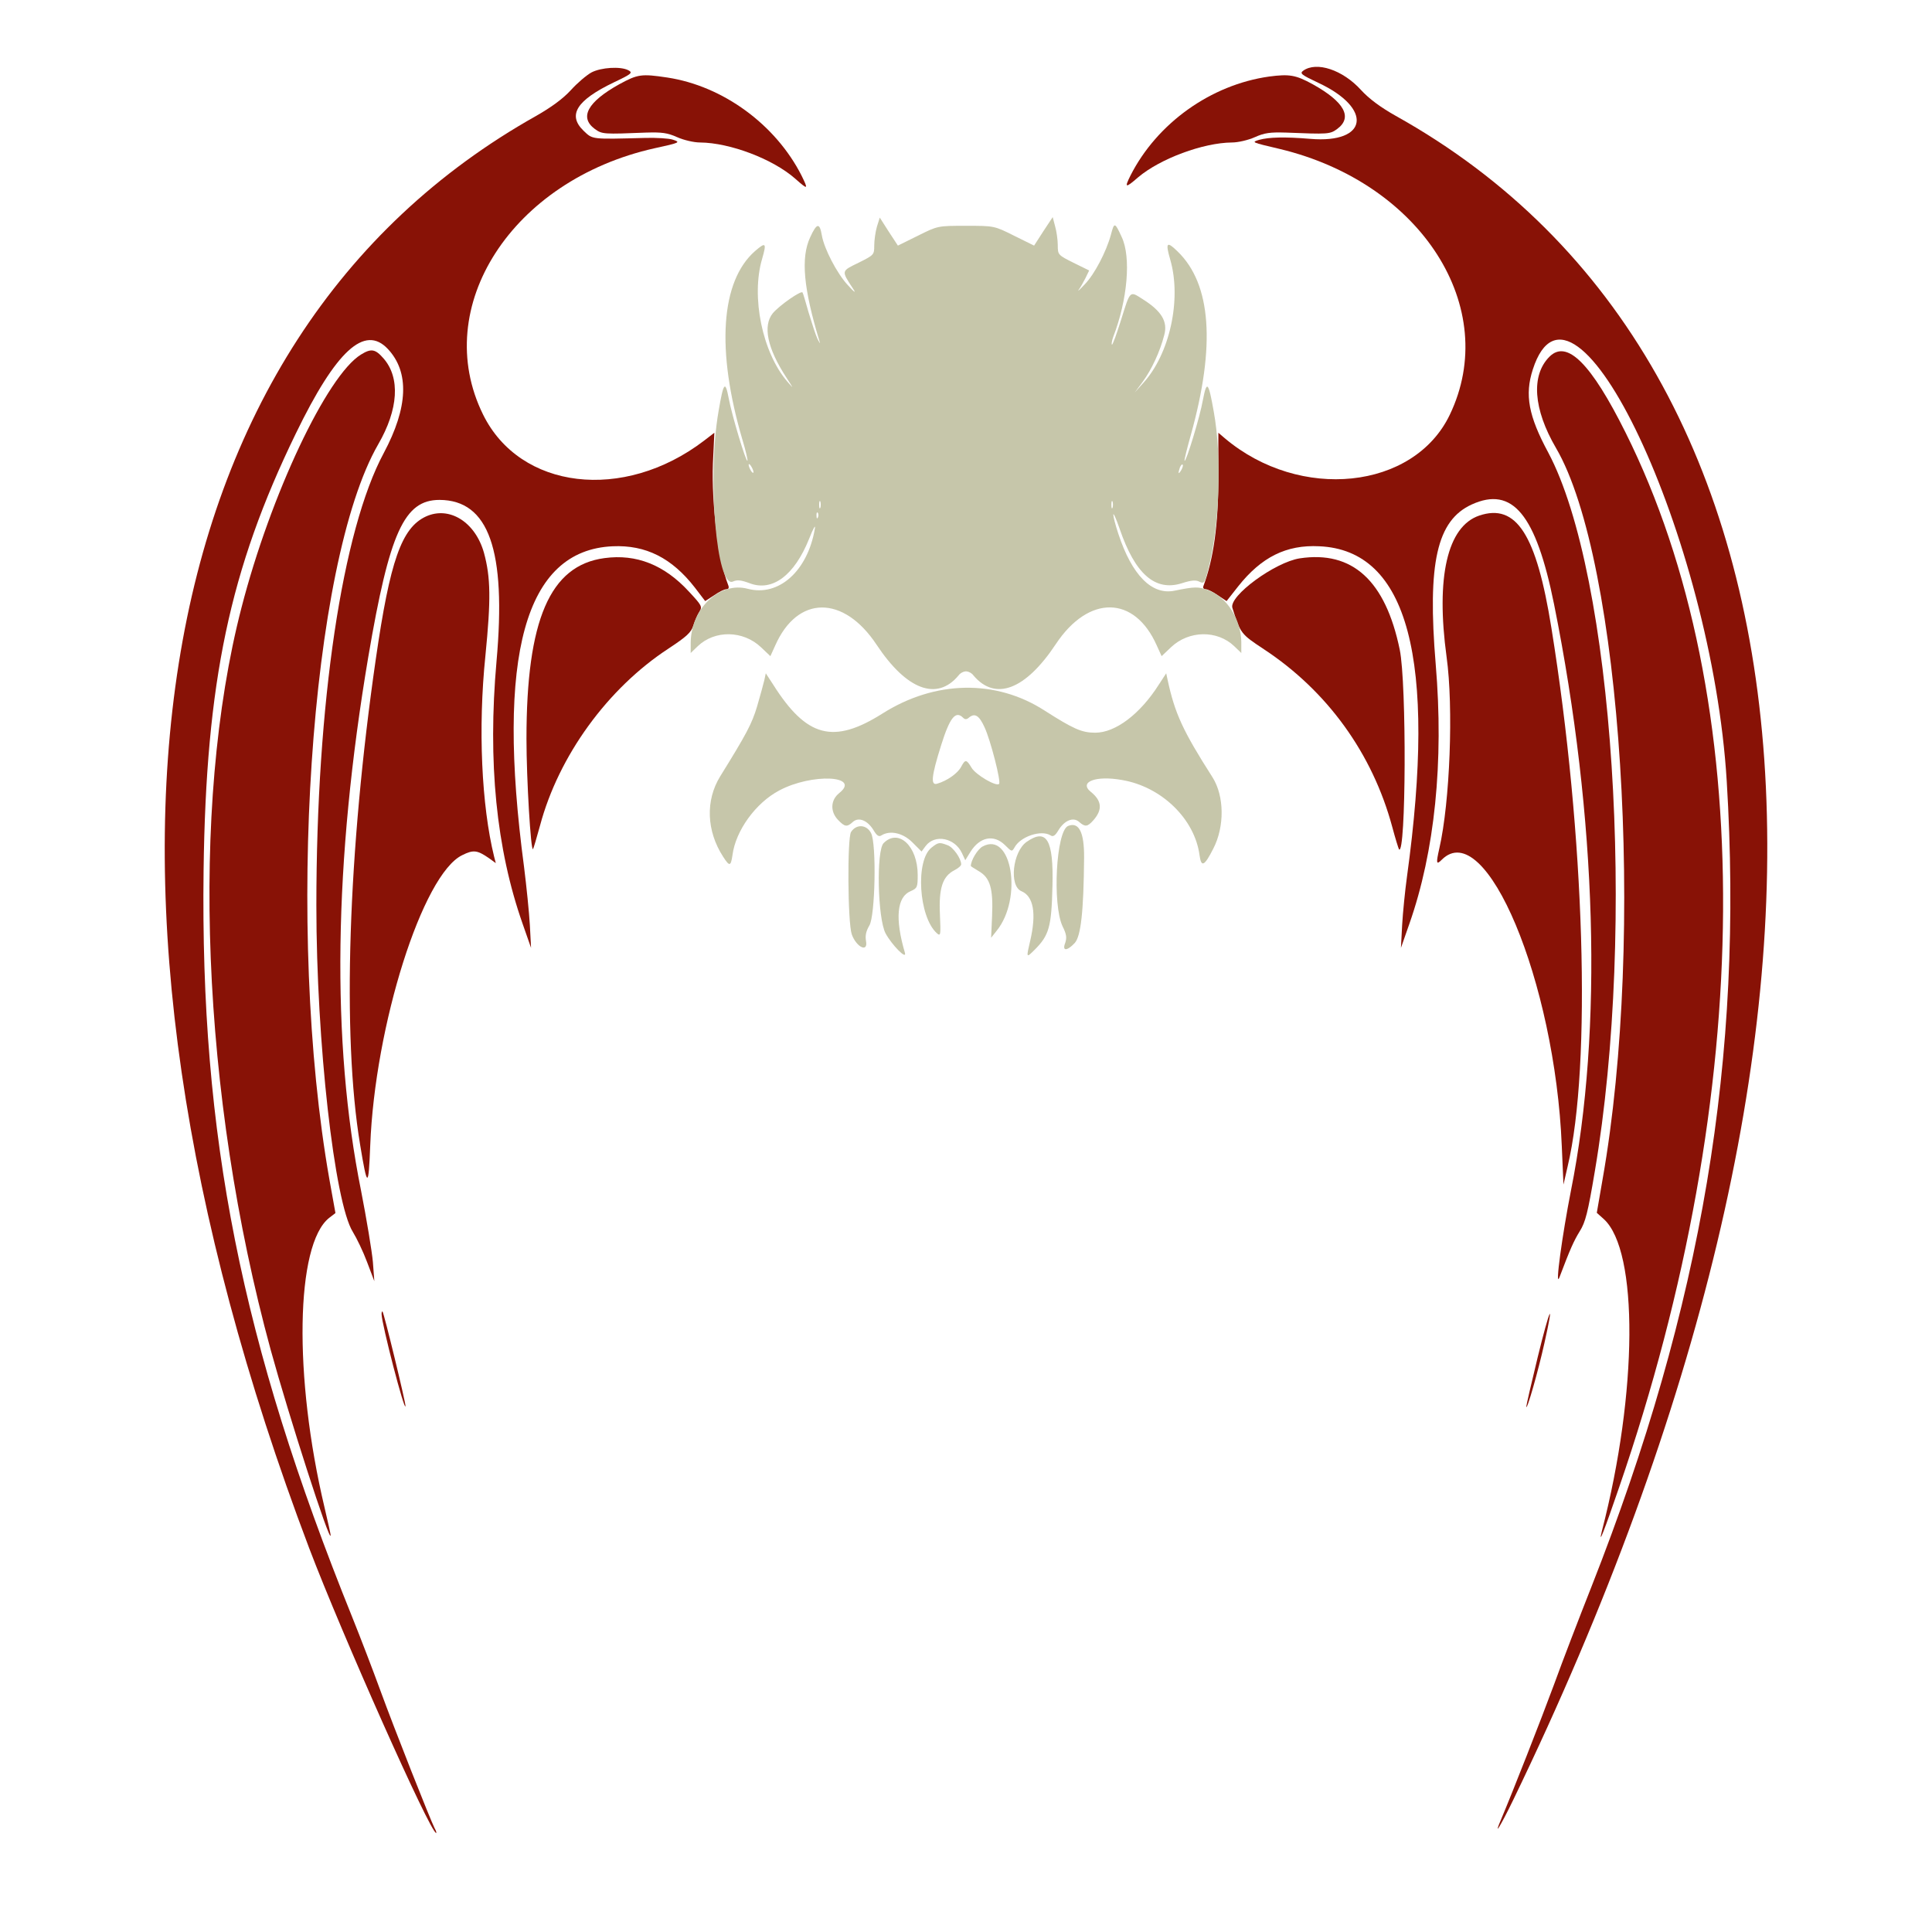 <svg version="1.0" width="800pt" height="800pt" viewBox="0 0 800 800"
   preserveAspectRatio="xMidYMid meet" id="svg30" xmlns="http://www.w3.org/2000/svg"
   xmlns:svg="http://www.w3.org/2000/svg">
   <g transform="translate(0,800) scale(0.1,-0.1)">
      <g fill="#881206">
         <path
            d="M2449 7700 c-20 -11 -59 -44 -85 -73 -33 -36 -81 -71 -144 -107 -1640 -921 -1993 -3149 -940 -5930 136 -358 502 -1180 526 -1180 2 0 0 9 -6 19 -18 35 -167 412 -225 571 -31 85 -84 223 -117 305 -459 1137 -629 1992 -615 3090 10 781 108 1247 382 1810 167 344 285 452 381 350 90 -96 84 -242 -17 -431 -172 -320 -279 -1036 -279 -1874 0 -565 75 -1230 151 -1351 16 -26 43 -82 59 -125 l30 -79 -6 80 c-4 44 -26 177 -49 295 -124 616 -113 1364 30 2210 88 517 149 650 295 650 204 -1 277 -208 236 -668 -37 -417 -1 -777 108 -1087 l35 -100 -5 95 c-3 52 -14 160 -24 240 -117 877 4 1312 367 1328 137 6 245 -48 341 -172 l42 -55 37 24 c20 14 42 25 50 25 10 0 13 6 8 18 -41 105 -69 336 -63 503 l6 127 -43 -33 c-333 -254 -762 -203 -915 109 -219 445 120 970 710 1102 106 23 110 25 75 36 -16 5 -66 8 -110 7 -230 -6 -220 -7 -259 30 -67 65 -28 126 126 200 74 35 79 40 60 50 -32 17 -113 12 -153 -9z"
            id="path4" />
         <path
            d="M5396 7707 c-15 -11 -7 -17 63 -50 227 -106 206 -252 -33 -232 -107 9 -172 7 -212 -4 -33 -10 -33 -10 86 -38 586 -141 916 -658 703 -1101 -149 -310 -620 -359 -931 -97 l-27 23 0 -182 c0 -200 -20 -340 -62 -453 -3 -7 1 -13 10 -13 8 0 30 -11 50 -25 l36 -24 48 61 c96 121 199 173 336 166 367 -16 487 -468 363 -1368 -8 -58 -17 -148 -20 -200 l-5 -95 35 100 c105 299 143 669 109 1074 -35 421 5 596 149 662 169 77 266 -41 341 -413 178 -885 203 -1763 70 -2428 -36 -183 -67 -408 -48 -360 45 119 60 152 84 191 24 38 34 77 63 250 172 1017 77 2468 -193 2975 -82 152 -98 239 -64 344 167 519 742 -700 803 -1704 70 -1146 -102 -2173 -560 -3336 -51 -129 -121 -311 -155 -405 -55 -149 -173 -449 -219 -558 -34 -79 -4 -31 50 80 1561 3228 1373 5936 -486 6973 -64 36 -111 71 -144 107 -76 84 -185 120 -240 80z"
            id="path6" />
         <path
            d="M2564 7651 c-131 -73 -166 -137 -101 -185 30 -22 37 -22 212 -15 66 2 89 -1 129 -19 27 -12 69 -22 95 -22 123 -1 301 -68 394 -150 53 -47 55 -46 26 13 -107 211 -325 371 -556 406 -107 16 -122 14 -199 -28z"
            id="path8" />
         <path
            d="M5255 7683 c-241 -34 -464 -193 -574 -410 -26 -52 -21 -53 32 -7 91 77 269 143 388 144 26 0 68 10 95 22 40 18 63 21 129 19 175 -7 182 -7 212 15 65 48 30 112 -101 185 -71 39 -97 43 -181 32z"
            id="path10" />
         <path
            d="M1495 6532 c-141 -86 -375 -582 -495 -1048 -214 -826 -166 -2022 121 -3074 75 -273 245 -801 248 -768 1 3 -11 55 -25 115 -129 543 -120 1090 19 1200 l26 20 -25 139 c-182 1034 -81 2553 202 3044 84 145 92 276 22 356 -34 39 -51 42 -93 16z"
            id="path12" />
         <path
            d="M6416 6523 c-77 -77 -67 -217 27 -378 272 -464 371 -2020 193 -3028 l-24 -139 29 -26 c144 -131 141 -717 -8 -1292 -16 -65 10 2 71 180 565 1640 575 3272 27 4369 -143 287 -243 386 -315 314z"
            id="path14" />
         <path
            d="M1763 5861 c-100 -47 -148 -182 -207 -591 -115 -794 -140 -1557 -65 -2009 30 -182 35 -183 42 -5 19 498 217 1124 381 1203 46 23 62 21 110 -12 l29 -21 -7 27 c-52 211 -67 532 -36 832 23 233 22 323 -6 426 -36 128 -144 195 -241 150z"
            id="path16" />
         <path
            d="M6125 5865 c-132 -45 -180 -255 -135 -585 29 -209 14 -601 -30 -793 -14 -62 -13 -70 10 -47 182 182 469 -505 497 -1185 l7 -160 17 74 c100 418 71 1376 -67 2231 -62 387 -145 517 -299 465z"
            id="path18" />
         <path
            d="M2503 5689 c-226 -30 -323 -256 -323 -748 0 -168 18 -467 27 -457 2 2 15 46 29 97 77 289 280 569 533 734 74 49 93 66 102 95 6 19 17 45 25 57 13 21 10 26 -43 83 -102 111 -218 157 -350 139z"
            id="path20" />
         <path
            d="M5382 5688 c-103 -16 -294 -156 -279 -205 34 -107 35 -108 130 -171 263 -173 450 -432 532 -736 13 -49 26 -90 28 -93 29 -29 32 687 3 827 -59 286 -196 411 -414 378z"
            id="path22" />
         <path d="M1580 2559 c0 -40 97 -413 99 -381 1 15 -89 385 -95 391 -2 2 -4 -2 -4 -10z" id="path24" />
         <path d="M6367 2379 c-26 -107 -47 -198 -47 -204 2 -18 49 146 75 263 43 191 22 146 -28 -59z" id="path26" />
      </g>
      <g fill="#C6C6AA">
         <path
            d="M3631 7061 c-6 -21 -11 -56 -11 -78 0 -38 -1 -39 -65 -71 -72 -35 -72 -32 -23 -107 14 -21 7 -17 -21 14 -45 48 -99 152 -108 207 -9 53 -21 51 -48 -8 -40 -85 -28 -213 39 -433 4 -11 0 -6 -9 12 -8 17 -24 67 -37 110 -12 43 -23 80 -25 82 -6 9 -95 -53 -123 -86 -42 -52 -23 -145 56 -266 31 -48 32 -49 5 -18 -104 120 -152 352 -105 510 19 66 15 70 -30 31 -142 -125 -161 -409 -52 -780 14 -46 23 -86 21 -88 -6 -6 -64 187 -77 256 -15 79 -22 71 -43 -53 -47 -273 -8 -734 60 -703 18 8 34 6 69 -7 94 -36 185 32 246 183 18 46 28 63 24 42 -30 -175 -150 -282 -278 -248 -117 31 -236 -83 -236 -226 l0 -40 29 28 c71 68 188 66 262 -4 l39 -37 20 44 c92 209 283 210 420 3 124 -187 250 -234 339 -127 7 10 21 17 31 17 10 0 24 -7 31 -17 90 -107 215 -60 341 130 136 205 326 202 418 -6 l20 -44 39 37 c74 70 191 72 262 4 l29 -28 0 45 c-1 93 -59 186 -135 214 -42 17 -58 16 -142 -1 -94 -19 -176 65 -232 235 -12 36 -21 71 -21 80 0 9 12 -17 26 -58 64 -188 147 -261 258 -226 40 13 59 14 73 6 19 -9 22 -5 36 52 47 179 57 465 23 652 -22 125 -29 132 -45 49 -12 -69 -70 -259 -76 -252 -2 2 10 50 26 107 103 370 85 625 -55 760 -45 44 -51 37 -30 -35 47 -164 -2 -390 -113 -511 l-34 -38 34 46 c36 50 70 122 88 192 15 55 -11 99 -89 148 -55 35 -51 39 -91 -89 -18 -57 -34 -102 -37 -99 -2 2 0 17 6 33 59 153 74 329 35 412 -29 63 -31 63 -45 10 -19 -70 -68 -164 -108 -205 -20 -22 -32 -32 -26 -24 7 9 19 31 28 48 l16 33 -65 32 c-64 32 -65 33 -65 73 0 22 -5 57 -11 78 l-10 38 -39 -59 -38 -59 -83 41 c-82 41 -82 41 -199 41 -117 0 -117 0 -199 -41 l-83 -41 -38 58 -37 58 -12 -38z m-511 -1016 c0 -5 -5 -3 -10 5 -5 8 -10 20 -10 25 0 6 5 3 10 -5 5 -8 10 -19 10 -25z m1771 8 c-12 -20 -14 -14 -5 12 4 9 9 14 11 11 3 -2 0 -13 -6 -23z m-1494 -155 c-3 -7 -5 -2 -5 12 0 14 2 19 5 13 2 -7 2 -19 0 -25z m1210 0 c-3 -7 -5 -2 -5 12 0 14 2 19 5 13 2 -7 2 -19 0 -25z m-1220 -40 c-3 -8 -6 -5 -6 6 -1 11 2 17 5 13 3 -3 4 -12 1 -19z"
            id="path4" />
         <path
            d="M3165 5184 c-4 -16 -17 -65 -30 -109 -22 -73 -44 -114 -153 -290 -61 -99 -57 -225 12 -332 27 -42 32 -41 39 6 13 102 97 217 194 268 135 72 340 62 248 -11 -36 -29 -38 -76 -5 -111 28 -29 37 -31 62 -8 24 21 61 6 86 -36 13 -22 22 -27 32 -20 36 22 89 10 128 -29 l38 -38 17 23 c38 50 120 34 150 -29 l14 -30 21 34 c39 63 97 74 143 29 28 -28 29 -29 40 -10 24 45 110 74 149 50 10 -7 19 -2 32 20 25 42 62 57 86 36 25 -22 35 -21 59 6 39 44 36 81 -10 118 -51 41 20 69 130 49 163 -28 300 -161 320 -311 7 -52 20 -46 57 27 47 91 46 217 -3 295 -124 194 -156 265 -186 403 l-6 28 -30 -46 c-78 -123 -180 -200 -264 -200 -56 0 -91 16 -210 92 -202 130 -453 125 -670 -12 -204 -129 -315 -100 -454 120 l-30 46 -6 -28z m823 -156 c8 -8 15 -8 26 2 23 18 41 7 63 -42 24 -51 69 -225 60 -234 -12 -12 -97 38 -114 67 -21 35 -26 36 -43 4 -14 -27 -58 -58 -99 -70 -28 -9 -25 29 16 159 36 115 60 145 91 114z"
            id="path6" />
         <path
            d="M4423 4580 c-50 -20 -66 -325 -23 -416 16 -32 18 -47 11 -68 -14 -35 7 -35 39 -1 26 28 37 132 39 352 1 106 -21 151 -66 133z"
            id="path8" />
         <path
            d="M3524 4555 c-16 -25 -14 -375 3 -424 19 -53 68 -77 59 -28 -4 23 0 41 14 65 24 40 30 337 7 382 -18 36 -61 39 -83 5z"
            id="path10" />
         <path
            d="M3659 4509 c-31 -31 -25 -312 8 -374 26 -48 89 -112 80 -80 -42 142 -33 232 24 255 27 12 29 16 29 67 0 119 -79 194 -141 132z"
            id="path12" />
         <path
            d="M4251 4514 c-58 -41 -73 -182 -22 -204 51 -21 63 -92 37 -205 -17 -72 -17 -73 18 -38 60 60 70 94 74 264 5 192 -24 241 -107 183z"
            id="path14" />
         <path
            d="M3857 4490 c-67 -53 -53 -286 22 -354 16 -14 17 -9 13 78 -5 108 11 157 59 182 16 8 29 19 29 25 0 24 -33 71 -56 79 -34 13 -38 13 -67 -10z"
            id="path16" />
         <path
            d="M4069 4495 c-21 -11 -49 -58 -49 -81 0 -1 15 -11 34 -22 46 -27 59 -72 54 -185 l-4 -90 23 29 c109 135 62 414 -58 349z"
            id="path18" />
      </g>
   </g>
</svg>